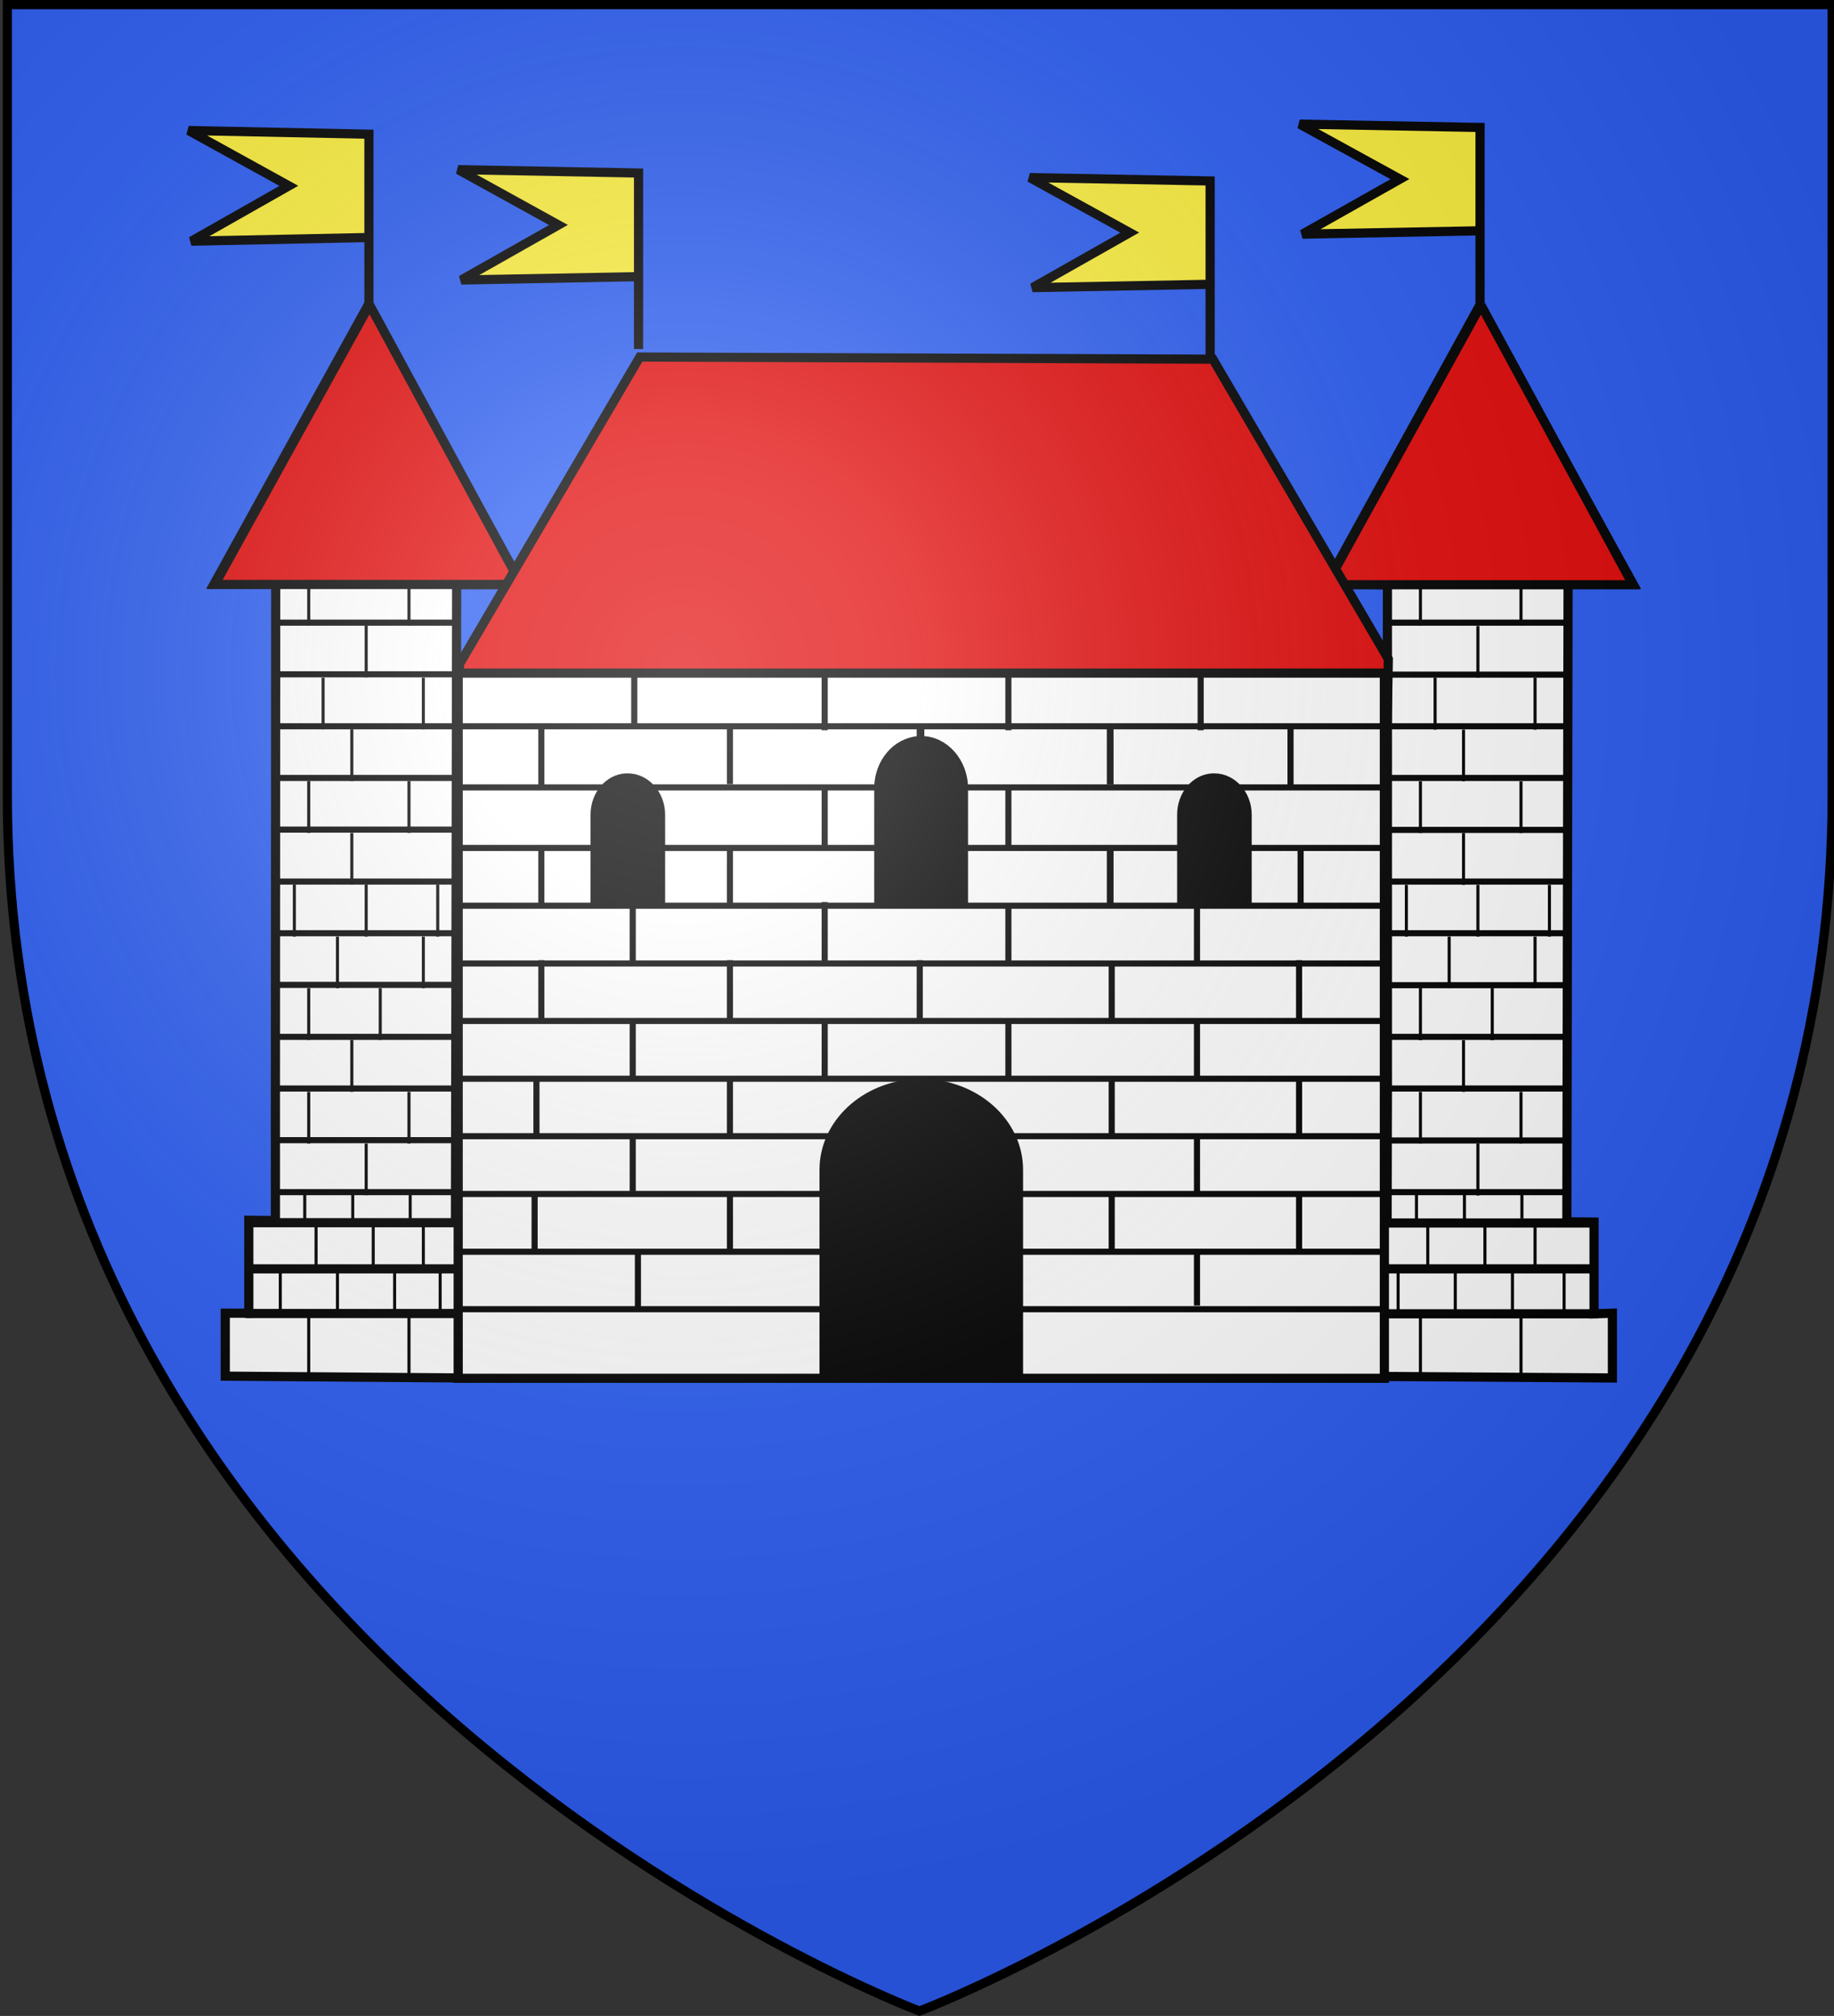 <?xml version="1.0" encoding="utf-8"?>
<!-- Generator: Adobe Illustrator 19.2.0, SVG Export Plug-In . SVG Version: 6.00 Build 0)  -->
<svg version="1.1"
	 id="svg2" xmlns:cc="http://creativecommons.org/ns#" xmlns:dc="http://purl.org/dc/elements/1.1/" xmlns:rdf="http://www.w3.org/1999/02/22-rdf-syntax-ns#" xmlns:svg="http://www.w3.org/2000/svg"
	 xmlns="http://www.w3.org/2000/svg" xmlns:xlink="http://www.w3.org/1999/xlink" x="0px" y="0px" viewBox="0 0 600 659.5"
	 style="enable-background:new 0 0 600 659.5;" xml:space="preserve">
<rect x="0" y="0" width="600" height="659.5" fill="#333333" stroke="none"/>
<style type="text/css">
	.st0{fill:#2B5DF2;}
	.st1{fill:#FFFFFF;stroke:#000000;stroke-width:3;}
	.st2{fill:#E20909;stroke:#000000;stroke-width:3;}
	.st3{fill:#FCEF3C;stroke:#000000;stroke-width:3;}
	.st4{fill:none;stroke:#000000;}
	.st5{fill:none;stroke:#000000;stroke-width:2;}
	.st6{fill:none;stroke:#000000;stroke-width:3;}
	.st7{stroke:#000000;stroke-width:3;}
	.st8{fill:url(#path2875_1_);stroke:#000000;stroke-width:3;stroke-miterlimit:10;}
</style>
<path id="path2875_5_" class="st0" d="M300.8,657.9c0,0,298.6-112.3,298.6-397.8V1.5H2.4v258.6C2.4,545.6,300.8,657.9,300.8,657.9z"
	/>
<desc  id="desc4">SVG coat of arms</desc>
<g id="g9370" transform="matrix(0.607,0,0,0.694,-525.206,251.961)">
</g>
<g id="g2137" transform="translate(-1456.132,-460.604)">
</g>
<g>
	<g>
		<g>
			<polygon class="st1" points="483.9,100.2 433.9,191.1 453.9,191.3 453.9,354.8 453.8,399.3 445.1,399.2 445.1,429.7 437.4,429.7 
				437.4,450.2 527.5,450.8 527.5,429.6 521.5,429.8 521.5,399.8 512.6,399.7 513,191.1 534.3,191.1 484.4,100.8 			"/>
			<polyline class="st2" points="484.5,100.9 484.5,99.8 434,191.3 534.2,191.3 484.5,99.8 			"/>
		</g>
		<polyline class="st3" points="484.2,99.3 484.2,41.7 425.2,40.6 458,58.6 426.1,76.6 484.2,75.5 		"/>
		<line class="st4" x1="469.5" y1="221.7" x2="469.5" y2="238.7"/>
		<path class="st4" d="M483.5,204.8v11.3c0,5.6,0,5.6,0,5.6"/>
		<line class="st4" x1="497.6" y1="191.9" x2="497.6" y2="204.7"/>
		<line class="st4" x1="464.7" y1="191.9" x2="464.7" y2="204.7"/>
		<line class="st4" x1="502.2" y1="221.7" x2="502.2" y2="238.7"/>
		<line class="st4" x1="478.8" y1="238.7" x2="478.8" y2="255.6"/>
		<line class="st4" x1="464.7" y1="255.6" x2="464.7" y2="272.5"/>
		<line class="st4" x1="497.6" y1="255.6" x2="497.6" y2="272.5"/>
		<line class="st4" x1="478.8" y1="272.5" x2="478.8" y2="289.5"/>
		<line class="st4" x1="506.9" y1="289.5" x2="506.9" y2="306.4"/>
		<line class="st4" x1="483.5" y1="289.5" x2="483.5" y2="306.4"/>
		<line class="st4" x1="460.1" y1="289.5" x2="460.1" y2="306.4"/>
		<line class="st4" x1="474.1" y1="306.4" x2="474.1" y2="323.3"/>
		<line class="st4" x1="502.2" y1="306.4" x2="502.2" y2="323.3"/>
		<line class="st4" x1="488.2" y1="323.3" x2="488.2" y2="340.3"/>
		<line class="st4" x1="464.7" y1="323.3" x2="464.7" y2="340.3"/>
		<line class="st4" x1="478.8" y1="340.3" x2="478.8" y2="357.2"/>
		<line class="st4" x1="464.7" y1="357.2" x2="464.7" y2="374.1"/>
		<line class="st4" x1="497.6" y1="357.2" x2="497.6" y2="374.1"/>
		<line class="st4" x1="483.5" y1="374.1" x2="483.5" y2="391.1"/>
		<line class="st4" x1="463.4" y1="390.7" x2="463.4" y2="399.4"/>
		<line class="st4" x1="497.9" y1="390.6" x2="497.9" y2="398.6"/>
		<line class="st4" x1="467.1" y1="399.5" x2="467.1" y2="415.4"/>
		<line class="st4" x1="485.8" y1="400.8" x2="485.8" y2="415.2"/>
		<line class="st4" x1="476.1" y1="415.9" x2="476.1" y2="429.5"/>
		<line class="st4" x1="494.8" y1="415.9" x2="494.8" y2="430.6"/>
		<line class="st4" x1="511.7" y1="415.9" x2="511.7" y2="429.5"/>
		<line class="st4" x1="502.2" y1="400.1" x2="502.2" y2="416"/>
		<line class="st4" x1="479.1" y1="390.7" x2="479.1" y2="399.4"/>
		<line class="st4" x1="464.7" y1="430.6" x2="464.7" y2="450.9"/>
		<line class="st4" x1="497.6" y1="430.6" x2="497.6" y2="450.9"/>
		<line class="st5" x1="511.8" y1="203.7" x2="453.7" y2="203.7"/>
		<line class="st6" x1="522.8" y1="429.8" x2="452.1" y2="429.8"/>
		<line class="st6" x1="522.8" y1="415.1" x2="452.1" y2="415.1"/>
		<line class="st6" x1="522.8" y1="400.1" x2="452.1" y2="400.1"/>
		<line class="st5" x1="511.8" y1="220.7" x2="453.7" y2="220.7"/>
		<line class="st5" x1="511.8" y1="237.6" x2="453.7" y2="237.6"/>
		<line class="st5" x1="511.8" y1="254.5" x2="453.7" y2="254.5"/>
		<line class="st5" x1="511.8" y1="271.5" x2="453.7" y2="271.5"/>
		<line class="st5" x1="511.8" y1="288.4" x2="453.7" y2="288.4"/>
		<line class="st5" x1="511.8" y1="305.3" x2="453.7" y2="305.3"/>
		<line class="st5" x1="511.8" y1="322.3" x2="453.7" y2="322.3"/>
		<line class="st5" x1="511.8" y1="339.2" x2="453.7" y2="339.2"/>
		<line class="st5" x1="511.8" y1="356.1" x2="453.7" y2="356.1"/>
		<line class="st5" x1="511.8" y1="373.1" x2="453.7" y2="373.1"/>
		<line class="st5" x1="511.8" y1="390" x2="453.7" y2="390"/>
	</g>
	<g>
		<g>
			<polygon class="st1" points="120.2,100.2 70,191.1 90.2,191.2 90.1,354.8 90.1,399.3 81.4,399.2 81.4,429.6 73.7,429.6 
				73.7,450.2 163.9,450.9 163.9,429.8 157.8,429.9 157.8,400 149,399.8 149.4,191.3 170.7,191.3 120.8,100.9 			"/>
			<polyline class="st2" points="120.9,100.9 120.9,99.7 70.3,191.2 170.5,191.2 120.9,99.7 			"/>
		</g>
		<polyline class="st3" points="120.7,101.4 120.7,43.9 61.7,42.7 94.5,60.8 62.6,78.9 120.7,77.7 		"/>
		<line class="st4" x1="105.7" y1="221.7" x2="105.7" y2="238.6"/>
		<path class="st4" d="M119.8,204.7V216c0,5.6,0,5.6,0,5.6"/>
		<line class="st4" x1="133.8" y1="191.9" x2="133.8" y2="204.7"/>
		<line class="st4" x1="101" y1="191.9" x2="101" y2="204.7"/>
		<line class="st4" x1="138.5" y1="221.7" x2="138.5" y2="238.6"/>
		<line class="st4" x1="115.1" y1="238.6" x2="115.1" y2="255.5"/>
		<line class="st4" x1="101" y1="255.5" x2="101" y2="272.5"/>
		<line class="st4" x1="133.8" y1="255.5" x2="133.8" y2="272.5"/>
		<line class="st4" x1="115.1" y1="272.5" x2="115.1" y2="289.4"/>
		<line class="st4" x1="143.2" y1="289.4" x2="143.2" y2="306.4"/>
		<line class="st4" x1="119.8" y1="289.4" x2="119.8" y2="306.4"/>
		<line class="st4" x1="96.3" y1="289.4" x2="96.3" y2="306.4"/>
		<line class="st4" x1="110.4" y1="306.4" x2="110.4" y2="323.3"/>
		<line class="st4" x1="138.5" y1="306.4" x2="138.5" y2="323.3"/>
		<line class="st4" x1="124.4" y1="323.3" x2="124.4" y2="340.2"/>
		<line class="st4" x1="101" y1="323.3" x2="101" y2="340.2"/>
		<line class="st4" x1="115.1" y1="340.2" x2="115.1" y2="357.2"/>
		<line class="st4" x1="101" y1="357.2" x2="101" y2="374.1"/>
		<line class="st4" x1="133.8" y1="357.2" x2="133.8" y2="374.1"/>
		<line class="st4" x1="119.8" y1="374.1" x2="119.8" y2="391"/>
		<line class="st4" x1="99.7" y1="390.6" x2="99.7" y2="399.3"/>
		<line class="st4" x1="134.2" y1="390.6" x2="134.2" y2="398.6"/>
		<line class="st4" x1="103.4" y1="399.5" x2="103.4" y2="415.4"/>
		<line class="st4" x1="122.1" y1="400.7" x2="122.1" y2="415.2"/>
		<line class="st4" x1="91.7" y1="415.9" x2="91.7" y2="430.6"/>
		<line class="st4" x1="110.4" y1="415.9" x2="110.4" y2="429.4"/>
		<line class="st4" x1="129.1" y1="415.9" x2="129.1" y2="430.6"/>
		<line class="st4" x1="144" y1="415.9" x2="144" y2="429.4"/>
		<line class="st4" x1="138.5" y1="400.1" x2="138.5" y2="415.9"/>
		<line class="st4" x1="115.4" y1="390.6" x2="115.4" y2="399.3"/>
		<line class="st4" x1="101" y1="430.6" x2="101" y2="450.9"/>
		<line class="st4" x1="133.8" y1="430.6" x2="133.8" y2="450.9"/>
		<line class="st5" x1="91.2" y1="203.7" x2="149.4" y2="203.7"/>
		<line class="st6" x1="80.3" y1="429.7" x2="150.9" y2="429.7"/>
		<line class="st6" x1="80.3" y1="415.1" x2="150.9" y2="415.1"/>
		<line class="st6" x1="80.3" y1="400" x2="150.9" y2="400"/>
		<line class="st5" x1="91.2" y1="220.6" x2="149.4" y2="220.6"/>
		<line class="st5" x1="91.2" y1="237.6" x2="149.4" y2="237.6"/>
		<line class="st5" x1="91.2" y1="254.5" x2="149.4" y2="254.5"/>
		<line class="st5" x1="91.2" y1="271.4" x2="149.4" y2="271.4"/>
		<line class="st5" x1="91.2" y1="288.4" x2="149.4" y2="288.4"/>
		<line class="st5" x1="91.2" y1="305.3" x2="149.4" y2="305.3"/>
		<line class="st5" x1="91.2" y1="322.2" x2="149.4" y2="322.2"/>
		<line class="st5" x1="91.2" y1="339.2" x2="149.4" y2="339.2"/>
		<line class="st5" x1="91.2" y1="356.1" x2="149.4" y2="356.1"/>
		<line class="st5" x1="91.2" y1="373" x2="149.4" y2="373"/>
		<line class="st5" x1="91.2" y1="390" x2="149.4" y2="390"/>
	</g>
	<polyline class="st3" points="208.9,114.2 208.9,56.6 149.9,55.5 182.7,73.6 150.9,91.6 208.9,90.5 	"/>
	<line class="st4" x1="457.4" y1="415.8" x2="457.4" y2="430.5"/>
	<polygon class="st2" points="396.8,117.5 454.2,215.6 453.5,253.8 150.4,253.1 150.3,217.3 209.3,116.8 	"/>
	<rect x="149.9" y="220.2" class="st1" width="303" height="230.7"/>
	<line class="st5" x1="363.1" y1="277" x2="363.1" y2="296.3"/>
	<line class="st5" x1="363.3" y1="277" x2="363.3" y2="296.4"/>
	<line class="st5" x1="425.5" y1="277" x2="425.5" y2="296.3"/>
	<line class="st5" x1="208.7" y1="409.7" x2="208.7" y2="429"/>
	<line class="st5" x1="300.9" y1="277" x2="300.9" y2="296.4"/>
	<line class="st5" x1="238.8" y1="277" x2="238.8" y2="296.3"/>
	<line class="st5" x1="363.7" y1="314.6" x2="363.7" y2="334"/>
	<line class="st5" x1="425" y1="314.1" x2="425" y2="333.5"/>
	<line class="st5" x1="300.9" y1="314.1" x2="300.9" y2="333.6"/>
	<line class="st5" x1="238.8" y1="314.1" x2="238.8" y2="333.5"/>
	<line class="st5" x1="363.7" y1="353" x2="363.7" y2="372.4"/>
	<line class="st5" x1="425" y1="353" x2="425" y2="372.4"/>
	<line class="st5" x1="238.8" y1="353" x2="238.8" y2="372.4"/>
	<line class="st5" x1="363.7" y1="390.7" x2="363.7" y2="410.1"/>
	<line class="st5" x1="425" y1="390.7" x2="425" y2="409.7"/>
	<line class="st5" x1="238.8" y1="390.7" x2="238.8" y2="409"/>
	<line class="st5" x1="452.1" y1="428.3" x2="150.1" y2="428.3"/>
	<line class="st5" x1="174.9" y1="390.1" x2="174.9" y2="409.5"/>
	<line class="st5" x1="329.9" y1="258" x2="329.9" y2="277.4"/>
	<line class="st5" x1="269.8" y1="258" x2="269.8" y2="277.4"/>
	<line class="st5" x1="391.6" y1="295.2" x2="391.6" y2="314.6"/>
	<line class="st5" x1="269.8" y1="295.1" x2="269.8" y2="314.6"/>
	<line class="st5" x1="207" y1="295.2" x2="207" y2="314.6"/>
	<line class="st5" x1="391.6" y1="334.1" x2="391.6" y2="353.5"/>
	<line class="st5" x1="269.8" y1="334" x2="269.8" y2="353.5"/>
	<line class="st5" x1="207" y1="334.1" x2="207" y2="353.5"/>
	<line class="st5" x1="391.6" y1="371.3" x2="391.6" y2="390.6"/>
	<line class="st5" x1="207" y1="371.3" x2="207" y2="389.7"/>
	<line class="st5" x1="391.6" y1="410.2" x2="391.6" y2="427.1"/>
	<line class="st5" x1="175.5" y1="352.6" x2="175.5" y2="372"/>
	<line class="st5" x1="177.1" y1="314.1" x2="177.1" y2="333.5"/>
	<line class="st5" x1="177.1" y1="277.5" x2="177.1" y2="296.8"/>
	<line class="st5" x1="150.1" y1="257.6" x2="452.5" y2="257.6"/>
	<line class="st5" x1="453.2" y1="277.4" x2="149.3" y2="277.4"/>
	<line class="st5" x1="452.4" y1="296.3" x2="149.3" y2="296.3"/>
	<line class="st5" x1="454.1" y1="315.2" x2="151" y2="315.2"/>
	<line class="st5" x1="452.4" y1="334" x2="149.3" y2="334"/>
	<line class="st5" x1="453.2" y1="352.9" x2="150.8" y2="352.9"/>
	<line class="st5" x1="452.4" y1="371.7" x2="151" y2="371.7"/>
	<line class="st5" x1="453.2" y1="390.6" x2="149.3" y2="390.6"/>
	<line class="st5" x1="453.2" y1="409.5" x2="151" y2="409.5"/>
	<line class="st5" x1="329.9" y1="296.1" x2="329.9" y2="315.4"/>
	<line class="st5" x1="329.9" y1="333.4" x2="329.9" y2="352.9"/>
	<line class="st5" x1="363.1" y1="237.2" x2="363.1" y2="256.5"/>
	<line class="st5" x1="363.3" y1="237.2" x2="363.3" y2="256.6"/>
	<line class="st5" x1="300.9" y1="237.2" x2="300.9" y2="256.6"/>
	<line class="st5" x1="238.8" y1="237.2" x2="238.8" y2="256.5"/>
	<line class="st5" x1="301.4" y1="237.2" x2="301.4" y2="256.5"/>
	<line class="st5" x1="177.1" y1="237.5" x2="177.1" y2="256.8"/>
	<line class="st5" x1="207.5" y1="219.1" x2="207.5" y2="238.5"/>
	<line class="st5" x1="269.8" y1="219.5" x2="269.8" y2="238.9"/>
	<line class="st5" x1="329.9" y1="219.5" x2="329.9" y2="238.9"/>
	<line class="st5" x1="392.8" y1="219.5" x2="392.8" y2="238.9"/>
	<line class="st5" x1="422.2" y1="237.5" x2="422.2" y2="256.8"/>
	<path class="st7" d="M299.7,354.5c-16.8,0.8-30.1,13.1-30.1,28.2v67.2h63.6v-67.2c0-15.5-14.2-28.2-31.8-28.2
		C300.8,354.5,300.2,354.5,299.7,354.5z"/>
	<path class="st7" d="M204.8,254.5c-5.7,0.3-10.1,5.6-10.1,12v28.7h21.4v-28.7c0-6.6-4.9-12-10.7-12
		C205,254.5,204.8,254.5,204.8,254.5z"/>
	<path class="st7" d="M396.7,254.5c-5.7,0.3-10.1,5.6-10.1,12v28.7H408v-28.7c0-6.6-4.9-12-10.7-12
		C397.1,254.5,396.9,254.5,396.7,254.5z"/>
	<path class="st7" d="M300.6,242.3c-7.3,0.5-13.1,7.2-13.1,15.6v37.2h27.7v-37.2c0-8.6-6.3-15.6-13.7-15.6
		C301.1,242.3,300.8,242.3,300.6,242.3z"/>
	<polyline class="st3" points="395.9,116.8 395.9,59.2 336.9,58.1 369.6,76.1 337.8,94.1 395.9,93 	"/>
	<line class="st5" x1="149.5" y1="237.6" x2="451.8" y2="237.6"/>
</g>
<radialGradient id="path2875_1_" cx="-492.446" cy="984.72" r="299.822" gradientTransform="matrix(1.353 0 0 -1.349 889.292 1547.917)" gradientUnits="userSpaceOnUse">
	<stop  offset="0" style="stop-color:#FFFFFF;stop-opacity:0.314"/>
	<stop  offset="0.19" style="stop-color:#FFFFFF;stop-opacity:0.251"/>
	<stop  offset="0.6" style="stop-color:#6B6B6B;stop-opacity:0.126"/>
	<stop  offset="1" style="stop-color:#000000;stop-opacity:0.126"/>
</radialGradient>
<path id="path2875_3_" class="st8" d="M300.8,657.9c0,0,298.6-112.3,298.6-397.8V1.5H2.4v258.6C2.4,545.6,300.8,657.9,300.8,657.9z"
	/>
</svg>
